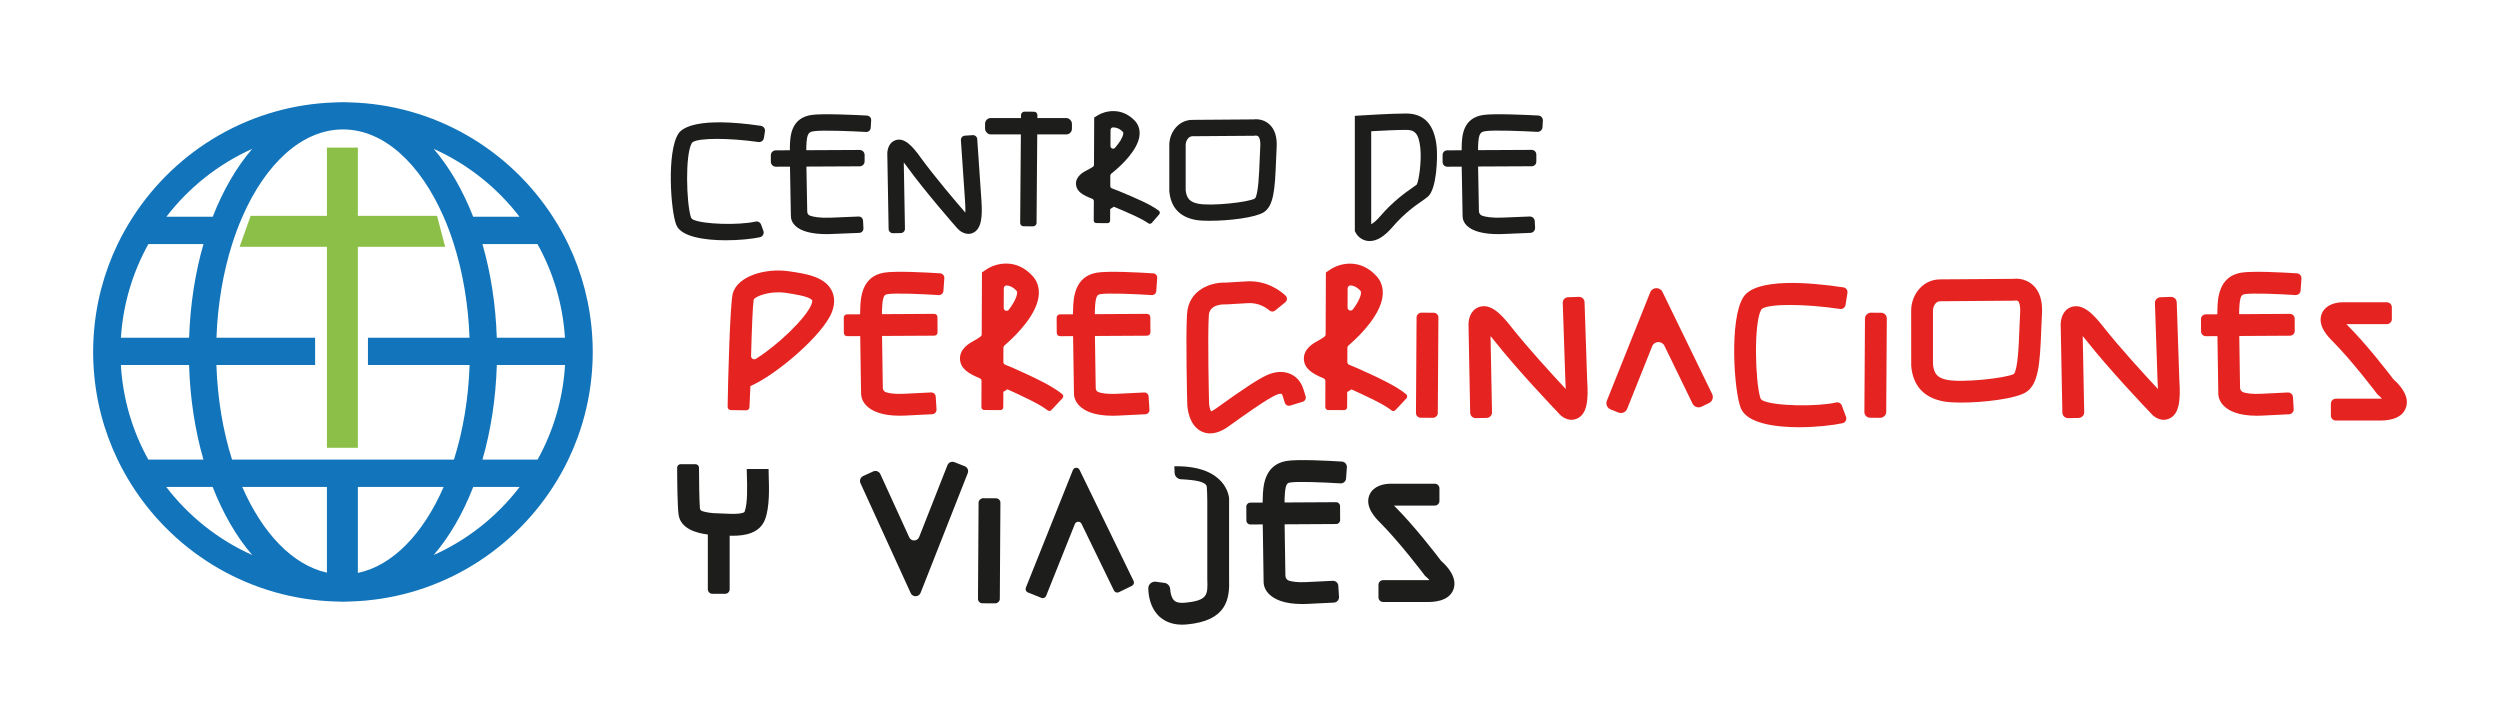 <svg xmlns="http://www.w3.org/2000/svg" id="Capa_1_copy" viewBox="0 0 760.28 217.79"><defs><style>      .st0 {        fill: #1274ba;      }      .st1 {        fill: #1d1d1b;      }      .st2 {        fill: #e52421;      }      .st3 {        fill: #8cbf47;      }    </style></defs><path class="st1" d="M220.75,73.07c-6.6,0-13.57-1.09-15.05-4.6-1.74-4.13-3-22.41.64-27.87,1.11-1.67,5.77-5.15,25.04-2.34.81.12,1.38.89,1.25,1.7l-.31,2c-.13.8-.87,1.34-1.67,1.23-9.06-1.28-18.08-1.27-19.98.03-.15.1-.25.24-.34.4-1.98,3.61-1.6,17.89-.25,22.34.11.37.37.68.73.84,2.98,1.42,13.79,1.75,18.92.59.74-.17,1.48.22,1.74.93l.68,1.88c.31.84-.19,1.76-1.07,1.95-2.41.51-6.31.92-10.34.92Z"></path><path class="st1" d="M263.68,35.14c-3.73-.2-13.59-.67-16.9-.18-6.23.92-6.45,6.48-6.55,9.15-.01.39-.02.94-.03,1.59l-4.27.02c-.84,0-1.52.69-1.51,1.53v1.94c.01.84.7,1.52,1.54,1.51l4.28-.02c.05,3.8.14,8.33.21,11.6.04,1.86.07,3.19.07,3.5,0,1.03.47,2.05,1.32,2.87,1.74,1.68,5.02,2.55,9.51,2.55.47,0,.95,0,1.44-.03,4.4-.17,7.1-.29,8.54-.35.74-.03,1.29-.66,1.25-1.39l-.12-2.32c-.04-.73-.64-1.29-1.37-1.26-1.42.07-4.1.18-8.48.35-3.35.13-5.25-.25-6.27-.61-.51-.18-.84-.66-.85-1.21-.01-.59-.03-1.34-.04-2.2-.06-3.08-.16-7.68-.21-11.52l16.19-.08c.84,0,1.52-.69,1.51-1.53v-1.94c-.01-.84-.7-1.52-1.54-1.51l-16.2.08c0-.56.01-1.03.02-1.37.15-3.93.82-4.19,2.3-4.41,2.57-.38,11.38-.02,15.88.23.73.04,1.34-.52,1.39-1.25l.14-2.32c.04-.73-.51-1.36-1.24-1.4Z"></path><path class="st1" d="M408.07,140.37c-4.16-.26-13.53-.76-16.88-.18-6.85,1.2-7.07,7.93-7.17,11.16-.01.39-.02.9-.03,1.49l-3.78.02c-.66,0-1.19.54-1.19,1.2l.02,4.25c0,.66.54,1.19,1.2,1.19l3.78-.02c.05,4.41.14,9.56.2,13.32.04,2.18.06,3.75.06,4.12,0,1.4.63,2.78,1.78,3.87,1.42,1.36,4.27,2.9,9.88,2.9.48,0,.97-.01,1.49-.03,4.11-.19,6.73-.32,8.24-.4.9-.05,1.59-.82,1.54-1.73l-.21-3.38c-.05-.89-.82-1.57-1.71-1.52-1.49.08-4.09.21-8.15.4-2.49.11-4.09-.13-5.07-.41-.69-.19-1.15-.82-1.16-1.53-.01-.67-.03-1.48-.04-2.4-.06-3.53-.15-8.77-.2-13.24l15.69-.09c.66,0,1.19-.54,1.19-1.2l-.02-4.25c0-.66-.54-1.19-1.2-1.19l-15.68.09c0-.49.01-.92.02-1.24.15-4.57.82-4.68,1.68-4.83,2.2-.38,9.96-.07,15.3.26.89.06,1.65-.62,1.71-1.51l.24-3.38c.06-.9-.61-1.68-1.51-1.74Z"></path><path class="st1" d="M467.8,35.13c-3.86-.21-13.47-.65-16.72-.17-6.24.92-6.45,6.48-6.55,9.15-.02.39-.02.94-.03,1.59l-4.4.02c-.77,0-1.39.63-1.39,1.4v2.19c.01.77.64,1.39,1.41,1.39l4.4-.02c.05,3.8.14,8.33.21,11.6.04,1.86.06,3.19.06,3.5,0,1.03.47,2.05,1.32,2.87,1.74,1.68,5.02,2.55,9.51,2.55.47,0,.95,0,1.44-.03,4.23-.16,6.89-.28,8.36-.35.83-.04,1.46-.74,1.42-1.57l-.1-1.99c-.04-.82-.73-1.45-1.55-1.42-1.46.07-4.1.18-8.31.34-3.15.12-5.01-.21-6.07-.55-.62-.2-1.04-.76-1.05-1.4-.01-.57-.03-1.28-.04-2.07-.06-3.08-.16-7.68-.21-11.52l16.32-.08c.77,0,1.39-.63,1.39-1.4v-2.19c-.01-.77-.64-1.39-1.41-1.39l-16.32.08c0-.56.01-1.03.02-1.37.15-3.93.82-4.19,2.3-4.41,2.54-.38,11.15-.03,15.71.22.82.04,1.52-.58,1.57-1.4l.12-1.99c.05-.83-.58-1.54-1.41-1.58Z"></path><path class="st1" d="M294.47,71.11c-1.4,0-2.67-.87-3.44-1.78-.35-.4-9.51-10.79-15.33-18.82-.31-.43-.6-.81-.85-1.13l.36,20.18c.01.72-.56,1.31-1.27,1.32l-2.38.04c-.72.01-1.31-.56-1.32-1.27l-.39-22.35c-.12-1.72.45-3.93,2.41-4.64,2.73-.99,5.22,1.79,7.49,4.94,4.43,6.12,11.08,13.9,13.82,17.06.03-.76.02-1.78-.06-3.13l-1.29-18.89c-.05-.72.49-1.33,1.21-1.38l2.38-.16c.72-.05,1.33.49,1.38,1.21l1.29,18.9c.28,4.35.14,8.52-2.73,9.68-.42.17-.85.25-1.26.25Z"></path><rect class="st1" x="295.42" y="48.91" width="34.86" height="4.98" rx="1.01" ry="1.01" transform="translate(259.01 363.83) rotate(-89.55)"></rect><rect class="st1" x="299.57" y="35.9" width="26.42" height="4.98" rx="1.72" ry="1.72"></rect><path class="st1" d="M349.26,67.93c-2.05-1.47-6.13-3.24-10.54-5.07l-1.1.73-.02,3.49c0,.43-.36.79-.79.78l-3.41-.02c-.43,0-.79-.36-.78-.79l.03-5.88c0-.33-.21-.62-.52-.74-2.85-1.08-4.76-2.19-4.91-4.39-.16-2.51,2.45-3.82,3.31-4.25.57-.29,1.18-.63,1.8-1.03.23-.14.36-.4.37-.67l.06-14.35,1.18-.72c2.07-1.27,7.06-2.57,11.12,1.64.88.91,1.84,2.52,1.42,4.97-.65,3.8-4.65,8.11-8.53,11.19-.19.15-.29.37-.29.6v3.13c-.02.33.19.63.5.74.68.25,1.37.51,2.05.79,5.33,2.21,9.67,4.08,12.21,5.99.36.27.39.79.1,1.13l-2.24,2.58c-.26.3-.71.37-1.03.14ZM337.73,39.54l-.02,4.89c0,.73.91,1.07,1.39.51,1.34-1.54,2.29-3.03,2.48-4.16.08-.48-.03-.59-.1-.67-1.04-1.08-2.12-1.38-3.01-1.37-.42,0-.74.37-.74.79Z"></path><path class="st1" d="M368.01,67.16c-1.89,0-3.52-.1-4.61-.32-4.76-.95-7.38-3.89-7.8-8.73v-.22s0-13.83,0-13.83c0-3.66,2.7-7.61,7.05-7.61,2.6,0,16.79-.12,18.49-.14.81-.1,2.97-.18,4.79,1.4,1.73,1.51,2.51,3.92,2.31,7.18-.08,1.34-.13,2.76-.19,4.19-.32,8.33-.67,13.53-3.73,15.47-2.62,1.65-10.63,2.59-16.3,2.59ZM360.57,57.78c.25,2.53,1.29,3.67,3.81,4.17,3.97.8,15.46-.45,17.27-1.6,1.02-1.08,1.28-7.82,1.42-11.45.06-1.47.11-2.93.19-4.3.14-2.29-.43-2.97-.61-3.13-.31-.27-.84-.23-.84-.23l-.47.05s-15.92.14-18.69.14c-1.34,0-2.07,1.55-2.07,2.63v13.72Z"></path><path class="st1" d="M416.55,73.3c-.2,0-.4-.01-.6-.03-1.86-.22-3.13-1.47-3.65-2.47l-.28-.54v-35.03l2.33-.15c.35-.02,8.71-.56,13.3-.56,5.49,0,8.61,3.41,9.26,10.13.32,3.34.02,12.73-2.61,15.09-.47.42-1.1.86-1.89,1.41-2,1.39-5.35,3.72-8.95,7.91-2.45,2.84-4.71,4.24-6.9,4.24ZM417,39.91v28.26c.49-.24,1.38-.84,2.68-2.35,4.01-4.66,7.69-7.22,9.88-8.75.52-.36,1.01-.7,1.29-.93.68-1.26,1.48-7.09,1.1-11.01-.46-4.74-1.86-5.63-4.3-5.63-2.99,0-7.8.25-10.65.41ZM430.8,56.22h0Z"></path><rect class="st1" x="284.87" y="164.19" width="31.95" height="6.64" rx="1.34" ry="1.34" transform="translate(131.43 467.29) rotate(-89.64)"></rect><path class="st1" d="M316.7,181.82l-4.11-1.65c-.57-.23-.84-.87-.62-1.44l14.31-35.78c.36-.89,1.6-.94,2.02-.07l16.44,33.8c.27.55.04,1.21-.51,1.48l-3.98,1.94c-.55.27-1.21.04-1.48-.51l-9.87-20.3c-.42-.86-1.66-.82-2.02.07l-8.74,21.85c-.23.57-.87.84-1.44.62Z"></path><path class="st1" d="M433.87,183.07h-13.25c-.78,0-1.41-.63-1.41-1.41v-3.82c0-.78.63-1.41,1.41-1.41h13.25c.33,0,.61,0,.86-.02-.33-.36-.7-.73-1.06-1.03l-.29-.24-.23-.31c-.07-.1-7.41-9.85-13.52-15.97-1.17-1.17-4.74-4.74-3.14-8.4,1.14-2.61,4.2-3.42,6.72-3.35h13.13c.78,0,1.41.63,1.41,1.41v3.82c0,.78-.63,1.41-1.41,1.41h-12.42c.12.13.26.27.41.42,5.81,5.81,12.37,14.34,13.84,16.29.05.07.1.12.17.18,1.81,1.6,4.96,5.02,3.68,8.57-1.4,3.87-6.47,3.87-8.14,3.87Z"></path><g><path class="st2" d="M547.19,129.93c-7.77,0-15.92-1.3-17.77-5.76-2.08-5.01-3.58-27.2.78-33.85,3.84-5.85,20.08-4.48,30.4-2.93.81.12,1.36.88,1.23,1.69l-.58,3.65c-.13.8-.88,1.34-1.68,1.22-10.73-1.57-21.26-1.61-23.63-.1-.18.11-.3.27-.4.46-2.21,4.16-1.77,21.37-.23,26.62.11.38.38.69.73.86,3.6,1.77,16.75,1.91,22.35.61.73-.17,1.47.21,1.73.92l1.27,3.43c.31.84-.18,1.76-1.05,1.95-2.83.62-7.9,1.22-13.16,1.22ZM535.39,121.35"></path><path class="st2" d="M285.9,83.12c-4.03-.26-13.7-.79-17.13-.19-6.85,1.2-7.07,7.92-7.17,11.16-.01.39-.02.9-.03,1.49l-4,.02c-.54,0-.98.44-.97.98l.03,4.68c0,.54.44.98.98.97l3.99-.02c.05,4.4.14,9.55.2,13.3.04,2.19.07,3.76.07,4.14,0,1.4.63,2.78,1.78,3.87,1.42,1.36,4.27,2.9,9.88,2.9.48,0,.97-.01,1.49-.03,4.36-.2,7.05-.34,8.5-.42.76-.04,1.34-.7,1.29-1.46l-.24-3.87c-.05-.76-.68-1.33-1.44-1.29-1.43.08-4.1.21-8.41.41-2.64.12-4.28-.16-5.25-.46-.58-.18-.98-.69-.99-1.29-.01-.7-.03-1.59-.04-2.62-.06-3.53-.15-8.76-.2-13.22l15.91-.09c.54,0,.98-.44.97-.98l-.03-4.68c0-.54-.44-.98-.98-.97l-15.9.09c0-.49.01-.92.02-1.24.15-4.57.82-4.69,1.68-4.84,2.23-.39,10.19-.06,15.54.28.76.05,1.4-.52,1.46-1.28l.27-3.87c.05-.76-.52-1.42-1.29-1.47Z"></path><path class="st2" d="M350.71,83.13c-3.98-.26-13.76-.8-17.2-.2-6.85,1.2-7.07,7.92-7.17,11.16-.01.39-.02.9-.03,1.49l-3.96.02c-.56,0-1.01.46-1.01,1.02l.03,4.61c0,.56.46,1.01,1.02,1.01l3.95-.02c.05,4.4.14,9.55.2,13.3.04,2.19.07,3.76.07,4.14,0,1.4.63,2.78,1.78,3.87,1.42,1.36,4.27,2.9,9.88,2.9.48,0,.97-.01,1.49-.03,4.44-.2,7.14-.34,8.58-.42.72-.04,1.26-.66,1.22-1.38l-.25-4.02c-.04-.71-.64-1.26-1.36-1.22-1.42.08-4.1.21-8.49.41-2.76.12-4.43-.18-5.37-.5-.51-.17-.85-.65-.86-1.19-.01-.71-.03-1.62-.05-2.68-.06-3.53-.15-8.76-.2-13.22l15.87-.09c.56,0,1.01-.46,1.01-1.02l-.03-4.61c0-.56-.46-1.01-1.02-1.01l-15.86.09c0-.49.01-.92.02-1.24.15-4.57.82-4.69,1.68-4.84,2.24-.39,10.26-.06,15.61.28.71.05,1.33-.5,1.38-1.21l.28-4.02c.05-.72-.49-1.35-1.21-1.39Z"></path><path class="st2" d="M698.52,83.12c-4.1-.26-13.62-.78-17.01-.19-6.85,1.2-7.07,7.92-7.17,11.16-.01.39-.02.89-.03,1.49l-3.52.02c-.8,0-1.45.66-1.44,1.46l.02,3.74c0,.8.66,1.45,1.46,1.44l3.52-.02c.05,4.4.14,9.55.2,13.3.04,2.19.06,3.76.06,4.14,0,1.4.63,2.77,1.78,3.87,1.42,1.36,4.27,2.9,9.88,2.9.48,0,.97-.01,1.49-.03,4.23-.19,6.89-.33,8.37-.41.83-.04,1.46-.76,1.41-1.59l-.22-3.63c-.05-.82-.75-1.45-1.57-1.41-1.46.08-4.09.21-8.29.4-2.56.12-4.18-.14-5.16-.43-.63-.19-1.06-.75-1.07-1.41-.01-.69-.03-1.55-.04-2.52-.06-3.53-.15-8.76-.2-13.22l15.43-.09c.8,0,1.45-.66,1.44-1.46l-.02-3.74c0-.8-.66-1.45-1.46-1.44l-15.43.09c0-.49.01-.92.02-1.24.15-4.57.83-4.69,1.68-4.84,2.21-.39,10.07-.07,15.42.27.82.05,1.53-.57,1.58-1.39l.25-3.63c.06-.83-.56-1.55-1.4-1.6Z"></path><path class="st2" d="M477.92,127.67c-1.65,0-3.11-1.01-4.02-2.11-1.27-1.33-12.46-13.06-19.66-22.2-.34-.44-.66-.82-.95-1.16l.45,23.2c.02.92-.71,1.67-1.63,1.69l-3.32.06c-.92.02-1.67-.71-1.69-1.63l-.5-26.21c-.14-2.24.59-4.93,3.05-5.89,3.53-1.36,6.79,1.99,9.8,5.82,5.2,6.6,12.78,14.84,16.72,19.06-.01-.69-.05-1.49-.12-2.43l-.8-23.77c-.03-.92.69-1.68,1.6-1.71l3.32-.11c.92-.03,1.68.69,1.71,1.6l.79,23.65c.43,6.15.04,10.59-3.31,11.86-.5.19-1,.28-1.48.28Z"></path><path class="st2" d="M658.01,127.67c-1.65,0-3.11-1.01-4.02-2.11-1.27-1.33-12.46-13.06-19.66-22.2-.34-.44-.66-.82-.95-1.16l.45,23.15c.02.95-.74,1.73-1.69,1.75l-3.2.06c-.95.02-1.73-.74-1.75-1.69l-.5-26.15c-.14-2.24.59-4.93,3.05-5.89,3.53-1.36,6.79,1.99,9.8,5.82,5.2,6.6,12.78,14.84,16.72,19.06-.01-.69-.05-1.49-.12-2.43l-.8-23.71c-.03-.95.71-1.74,1.66-1.77l3.2-.11c.95-.03,1.74.71,1.77,1.66l.79,23.59c.43,6.15.04,10.59-3.31,11.86-.5.19-1,.28-1.48.28Z"></path><path class="st2" d="M318.64,124.82c-2.35-1.85-7.1-4.09-12.29-6.43l-1.22.78-.02,4.68c0,.48-.39.86-.87.86l-4.92-.02c-.48,0-.86-.39-.86-.87l.03-7.99c0-.35-.22-.67-.54-.8-3.39-1.4-5.81-2.89-6-5.72-.22-3.27,3.01-5.02,4.07-5.59.69-.37,1.41-.82,2.16-1.34.23-.16.37-.43.37-.71l.08-18.84,1.48-.98c2.62-1.74,8.92-3.52,13.99,2.18,1.09,1.22,2.26,3.34,1.69,6.57-.86,4.92-5.67,10.48-10.33,14.47-.19.16-.29.39-.3.64l-.02,4.38c0,.35.21.67.54.8.82.32,1.63.66,2.44,1.02,6.54,2.93,11.85,5.42,14.93,7.96.38.31.39.88.06,1.24l-3.37,3.59c-.3.32-.8.37-1.14.1ZM305.27,87.67l-.03,5.99c0,.83,1.06,1.18,1.56.52,1.32-1.74,2.24-3.41,2.47-4.72.13-.74-.04-.93-.11-1-1.03-1.15-2.06-1.57-2.96-1.65-.5-.04-.94.35-.94.86Z"></path><path class="st2" d="M423.18,124.8c-2.35-1.84-7.06-4.07-12.21-6.39l-1.27.82-.02,4.59c0,.5-.41.9-.9.9l-4.84-.02c-.5,0-.9-.41-.9-.9l.03-7.92c0-.37-.23-.69-.56-.83-3.38-1.39-5.79-2.89-5.98-5.71-.22-3.27,3.01-5.02,4.08-5.59.68-.37,1.4-.82,2.14-1.33.24-.17.39-.45.39-.74l.08-18.82,1.48-.98c2.62-1.74,8.92-3.52,13.99,2.18,1.08,1.22,2.26,3.34,1.69,6.57-.86,4.91-5.66,10.47-10.31,14.46-.2.17-.31.41-.31.67l-.02,4.34c0,.37.22.7.57.84.81.32,1.62.65,2.42,1.01,6.52,2.92,11.82,5.4,14.9,7.94.39.32.41.92.06,1.29l-3.32,3.54c-.31.33-.83.39-1.19.11ZM409.83,87.7l-.02,5.84c0,.87,1.11,1.23,1.63.54,1.28-1.71,2.18-3.34,2.41-4.62.13-.74-.04-.93-.11-1.01-1.01-1.14-2.04-1.56-2.92-1.65-.53-.05-.98.37-.98.9Z"></path><path class="st2" d="M596.38,122.42c-2.27,0-4.23-.12-5.54-.39-5.86-1.17-9.1-4.79-9.62-10.76v-.29s-.01-16.57-.01-16.57c0-4.55,3.36-9.45,8.79-9.45,3.1,0,20.03-.15,22.13-.16,1.04-.12,3.72-.2,5.98,1.77,2.15,1.88,3.12,4.86,2.88,8.88-.1,1.6-.16,3.3-.23,5.01-.38,10.09-.81,16.4-4.63,18.81-3.18,2.01-12.89,3.16-19.75,3.16ZM587.85,110.84c.28,2.88,1.42,4.11,4.29,4.68,4.57.91,17.84-.49,20.34-1.81,1.19-1.59,1.47-9.03,1.64-13.51.07-1.76.13-3.51.23-5.15.12-2.06-.26-3.16-.62-3.47-.24-.21-.72-.2-.72-.2l-.62.06s-19.08.17-22.4.17c-1.38,0-2.15,1.66-2.15,2.81v16.42Z"></path><path class="st2" d="M368.03,131.81c-1.06,0-1.94-.27-2.63-.6-3.89-1.89-4.3-7.19-4.34-8.24-.02-.89-.52-20.62-.07-27.53.48-7.32,7.26-9.67,11.83-9.5l6.26-.37c5.94-.35,10.05,2.64,11.87,4.33.6.55.55,1.51-.08,2.02l-3.08,2.52c-.5.41-1.21.42-1.7,0-1.13-.95-3.42-2.45-6.61-2.25l-6.63.39h-.19c-.78-.04-4.82-.05-5.04,3.28-.43,6.62.07,26.68.08,26.88.04.79.31,1.87.59,2.36.25-.08.71-.29,1.4-.79,8.41-6.06,12.92-9.01,15.55-10.21,2.57-1.17,5.15-1.3,7.23-.36,1.32.59,3.08,1.89,3.95,4.72l.63,2.04c.22.71-.18,1.47-.89,1.68l-3.77,1.16c-.71.22-1.47-.18-1.68-.89l-.63-2.04c-.13-.41-.27-.59-.32-.62-.13-.06-.73-.12-1.76.35-2.79,1.27-9.57,6.06-14.42,9.56-2.18,1.57-4.03,2.09-5.52,2.09Z"></path><rect class="st2" x="418.07" y="107.76" width="31.95" height="6.64" rx="1.42" ry="1.42" transform="translate(320.22 544.41) rotate(-89.64)"></rect><rect class="st2" x="554.45" y="107.76" width="31.95" height="6.64" rx="1.74" ry="1.74" transform="translate(455.73 680.79) rotate(-89.64)"></rect><path class="st2" d="M492.19,125.46l-2.38-.95c-1.05-.42-1.55-1.6-1.14-2.65l13.18-32.95c.66-1.64,2.95-1.73,3.73-.13l15.11,31.06c.49,1.01.07,2.23-.94,2.72l-2.31,1.12c-1.01.49-2.23.07-2.72-.94l-8.54-17.57c-.77-1.59-3.07-1.51-3.73.13l-7.61,19.02c-.42,1.05-1.6,1.55-2.65,1.14Z"></path><path class="st2" d="M723.51,127.89h-13.14c-.84,0-1.52-.68-1.52-1.52v-3.6c0-.84.68-1.52,1.52-1.52h13.14c.33,0,.61,0,.86-.02-.33-.36-.7-.73-1.06-1.03l-.29-.24-.23-.31c-.07-.1-7.41-9.85-13.52-15.97-1.17-1.17-4.74-4.74-3.14-8.4,1.14-2.61,4.24-3.45,6.72-3.35h13.02c.84,0,1.52.68,1.52,1.52v3.6c0,.84-.68,1.52-1.52,1.52h-12.31c.12.13.26.27.41.42,5.8,5.8,12.35,14.32,13.84,16.28.06.08.11.13.18.19,1.81,1.6,4.95,5.02,3.67,8.56-1.4,3.87-6.47,3.87-8.14,3.87Z"></path><path class="st2" d="M252.72,87.97c-2.35-3.98-7.97-4.78-12.92-5.49-7.04-1-15.54,1.48-16.96,6.79-.83,3.12-1.45,26.68-1.56,34.47,0,.53.42.96.95.97l4.71.07c.53,0,.97-.41.98-.94.02-1.25.27-5.18.29-6.44,7.73-3.32,22.13-15.52,24.81-22.56,1.21-3.2.51-5.5-.3-6.86ZM246.81,92.47c-1.6,4.21-10.34,12.57-16.93,16.65-.65.4-1.49-.08-1.47-.85.22-8.29.51-15.21.77-16.96.02-.16.08-.31.19-.43.79-.8,3.74-1.98,7.29-1.98.71,0,1.45.05,2.19.15,2.22.32,7.41,1.06,8.14,2.29.06.1.05.48-.2,1.13Z"></path></g><g><path class="st0" d="M180.13,102.71c-.57-10.15-3.14-19.78-7.33-28.49-1.38-2.87-2.96-5.64-4.68-8.3-13.2-20.43-35.94-34.13-61.86-34.79-.65-.04-1.31-.06-1.97-.06s-1.32.02-1.97.06c-25.93.67-48.66,14.36-61.86,34.79-1.72,2.66-3.29,5.42-4.68,8.3-4.19,8.71-6.76,18.34-7.33,28.49-.08,1.43-.13,2.87-.13,4.32,0,1.34.04,2.66.11,3.98.53,10.26,3.11,19.98,7.33,28.77,1.38,2.87,2.95,5.64,4.66,8.3,13.2,20.46,35.95,34.18,61.9,34.85.65.04,1.31.06,1.97.06s1.32-.02,1.97-.06c25.95-.67,48.7-14.39,61.9-34.85,1.72-2.66,3.29-5.42,4.66-8.3,4.22-8.79,6.8-18.51,7.33-28.77.07-1.32.11-2.65.11-3.98,0-1.45-.05-2.89-.13-4.32ZM171.81,102.71h-20.73c-.34-10.21-1.86-19.82-4.37-28.49h16.74c4.76,8.54,7.71,18.21,8.36,28.49ZM157.99,65.92h-14.09c-3.16-8.08-7.23-15.09-12.01-20.65-.47-.54-.94-1.07-1.42-1.59.48.52.95,1.04,1.42,1.59,10.33,4.63,19.29,11.77,26.1,20.65ZM129.99,43.19c-.33-.34-.65-.68-.98-1.01.33.33.66.67.98,1.01ZM108.09,31.3c-.59-.07-1.19-.13-1.79-.17.6.04,1.2.1,1.79.17ZM128.42,41.61c-.3-.28-.59-.57-.9-.84.3.27.6.56.9.84ZM126.87,40.19c-.29-.25-.58-.51-.88-.75.3.24.59.5.88.75ZM125.3,38.88c-.29-.23-.58-.46-.87-.68.29.22.58.45.87.68ZM123.7,37.67c-.29-.21-.58-.41-.87-.61.29.2.58.41.87.61ZM122.07,36.55c-.29-.19-.58-.38-.88-.56.3.18.59.37.88.56ZM120.42,35.54c-.3-.17-.59-.34-.89-.5.3.16.6.33.89.5ZM118.74,34.63c-.3-.15-.6-.3-.9-.44.3.14.6.29.9.44ZM117.03,33.81c-.3-.13-.61-.26-.92-.39.31.12.61.25.92.39ZM115.29,33.1c-.31-.12-.62-.22-.93-.33.31.11.62.21.93.33ZM113.53,32.49c-.32-.1-.64-.19-.96-.28.32.09.64.18.96.28ZM111.74,31.98c-.33-.08-.67-.15-1-.22.33.07.67.14,1,.22ZM109.93,31.59c-.36-.07-.72-.12-1.08-.17.36.05.72.1,1.08.17ZM102.29,31.13c-.6.04-1.2.1-1.79.17.59-.07,1.19-.13,1.79-.17ZM99.75,31.42c-.36.05-.72.1-1.08.17.36-.07.72-.12,1.08-.17ZM97.85,31.76c-.33.07-.67.14-1,.22.33-.08.67-.15,1-.22ZM96.02,32.21c-.32.09-.64.18-.96.28.32-.1.64-.19.96-.28ZM94.23,32.77c-.31.11-.63.21-.94.33.31-.12.62-.22.94-.33ZM92.47,33.42c-.31.12-.61.25-.92.39.3-.13.61-.26.92-.39ZM90.75,34.18c-.3.14-.6.29-.9.44.3-.15.6-.3.9-.44ZM89.06,35.04c-.3.16-.59.33-.89.5.3-.17.59-.34.89-.5ZM87.39,36c-.29.18-.59.37-.88.55.29-.19.58-.37.88-.55ZM85.76,37.05c-.29.2-.58.41-.87.62.29-.21.58-.42.87-.62ZM84.16,38.2c-.29.22-.58.45-.87.68.29-.23.58-.46.87-.68ZM82.6,39.44c-.29.24-.59.5-.88.75.29-.25.58-.51.88-.75ZM81.07,40.76c-.3.28-.6.56-.9.85.3-.29.6-.57.9-.85ZM79.57,42.18c-.33.33-.66.67-.98,1.01.33-.34.65-.68.98-1.01ZM76.7,45.27c.47-.54.94-1.07,1.42-1.59-.48.52-.95,1.04-1.42,1.59-4.78,5.56-8.85,12.57-12.01,20.65h-14.09c6.81-8.88,15.77-16.02,26.1-20.65ZM45.14,74.22h16.74c-2.5,8.67-4.03,18.28-4.37,28.49h-20.74c.65-10.29,3.61-19.95,8.36-28.49ZM36.75,111.01h20.75c.31,10.31,1.85,20.02,4.37,28.77h-16.76c-4.79-8.62-7.75-18.38-8.35-28.77ZM50.55,148.08h14.12c3.16,8.11,7.24,15.13,12.03,20.71-10.35-4.64-19.33-11.8-26.15-20.71ZM99.42,174.15c-10.46-2.33-19.63-12.04-25.75-26.07h25.75v26.07ZM70.57,139.78c-2.73-8.62-4.41-18.38-4.76-28.77h30.02v-8.3h-30c.37-10.29,2.06-19.95,4.77-28.49.92-2.9,1.96-5.68,3.11-8.3,7.05-16.13,18.14-26.56,30.6-26.56s23.54,10.43,30.6,26.56c1.15,2.62,2.19,5.39,3.11,8.3,2.71,8.54,4.39,18.21,4.77,28.49h-30.89v8.3h30.91c-.35,10.39-2.03,20.15-4.76,28.77h-67.45ZM108.83,174.23v-26.15h26.09c-6.18,14.18-15.48,23.95-26.09,26.15ZM131.89,168.79c4.79-5.58,8.87-12.6,12.03-20.71h14.12c-6.82,8.91-15.8,16.07-26.15,20.71ZM163.48,139.78h-16.76c2.52-8.75,4.05-18.46,4.37-28.77h20.74c-.61,10.39-3.57,20.15-8.35,28.77Z"></path><polygon class="st3" points="135.38 75.05 132.91 65.64 108.83 65.64 108.83 44.89 99.42 44.89 99.42 65.64 76.23 65.64 72.87 75.05 99.42 75.05 99.42 136.18 108.83 136.18 108.83 75.05 135.38 75.05"></polygon></g><path class="st1" d="M276.96,180.38l-15.28-33.44c-.38-.82-.01-1.79.81-2.17l3.06-1.4c.82-.38,1.79-.01,2.17.81l8.79,19.23c.6,1.31,2.48,1.26,3.01-.08l8.61-21.86c.33-.84,1.28-1.26,2.12-.92l3.13,1.23c.84.33,1.26,1.28.92,2.12l-14.34,36.39c-.53,1.34-2.41,1.39-3.01.08Z"></path><path class="st1" d="M233.78,144.53c-.03-.77-.05-1.42-.05-1.91h-6.64c0,.54.02,1.28.05,2.13.09,2.89.27,8.25-.68,10.83-.11.29-.92.92-6.2.61-.73-.04-1.38-.08-1.88-.08-2,0-3.81-.33-4.86-.69-.4-.13-.65-.5-.68-.91-.18-2.63-.26-8.3-.27-12.29,0-.58-.47-1.05-1.05-1.05h-4.54c-.58,0-1.05.46-1.05,1.04,0,3.39.07,11.92.45,14.4.64,4.16,5.37,5.52,8.88,5.94v16.65c0,.77.62,1.39,1.39,1.39h3.86c.77,0,1.39-.62,1.39-1.39v-16.29c.3,0,.6.02.92.02,3.72,0,8.28-.72,9.87-5.05,1.4-3.79,1.21-9.54,1.08-13.34Z"></path><path class="st1" d="M359.48,189.97c-3.74,0-6.02-1.53-7.32-2.88-2.36-2.49-2.9-5.87-2.95-8.13-.03-1.25,1.08-2.22,2.32-2.05l2.46.36-1.38-.21,1.5.2c.98.13,1.7.94,1.76,1.92.07,1.15.35,2.54,1.12,3.34.23.24.94.98,3.22.78,7.16-.64,7.1-2.41,6.94-7.16v-23.83c0-.33-.06-4.36-.23-4.64-.68-1.12-2.86-1.68-7.76-1.92-1.07-.05-1.93-.92-1.95-1.99l-.08-1.97c.21,0,.41,0,.62,0,15.26,0,16,9.36,16.03,9.76v.2s0,24.27,0,24.27c.21,6.08-.6,12.79-12.98,13.89-.46.04-.89.06-1.31.06Z"></path></svg>